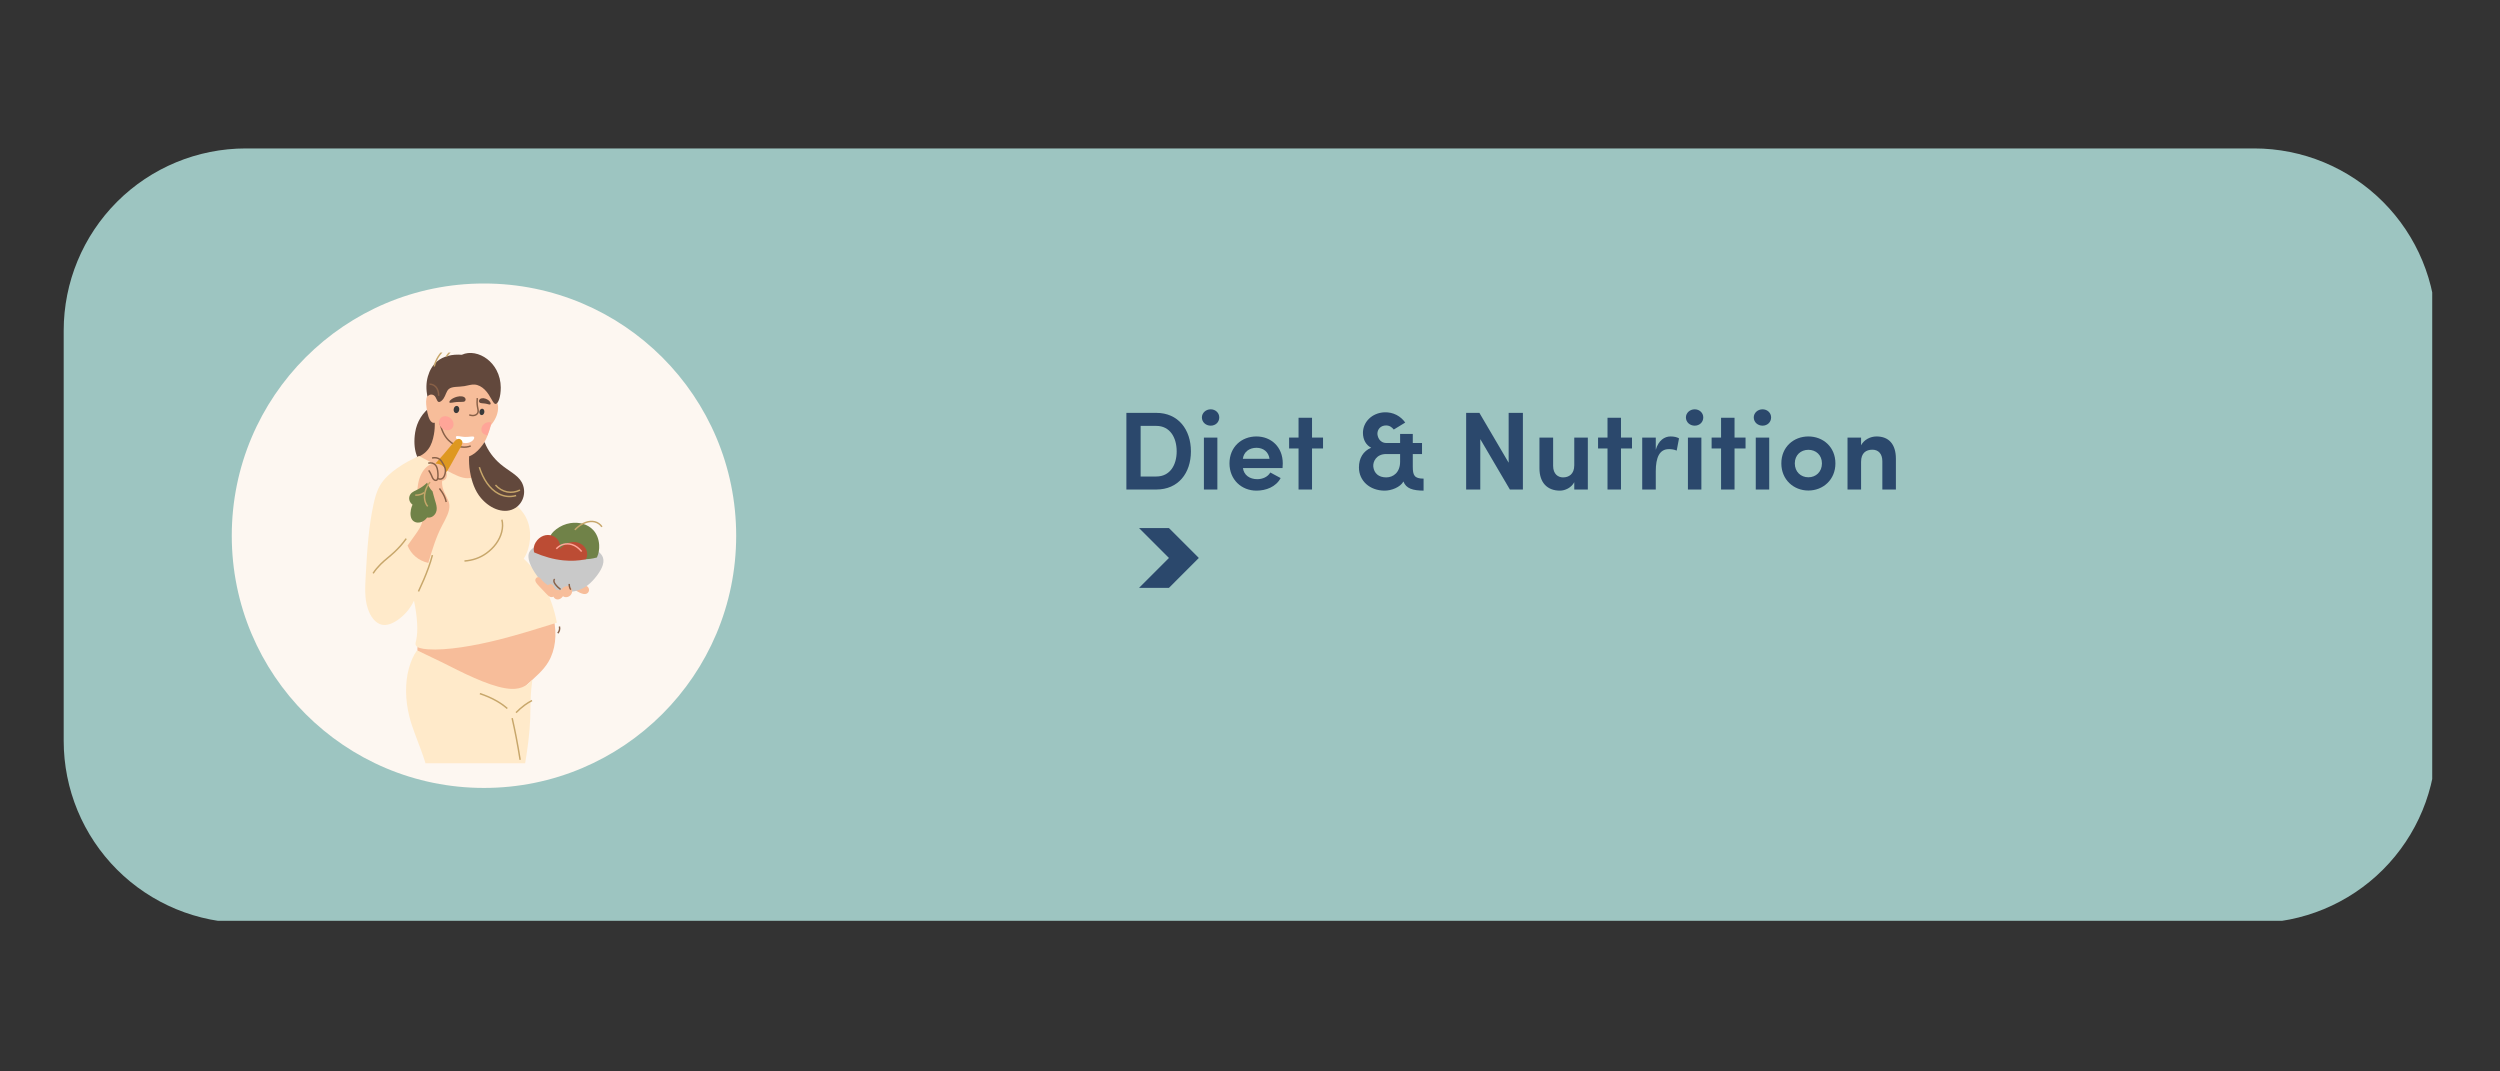 <svg xmlns="http://www.w3.org/2000/svg" xmlns:xlink="http://www.w3.org/1999/xlink" width="700" zoomAndPan="magnify" viewBox="0 0 525 225" height="300" preserveAspectRatio="xMidYMid meet" version="1.0"><rect x="0" y="0" width="525" height="225" fill="#333333" stroke="none"/><defs><g/><clipPath id="da6f298a2c"><path d="M 13.375 31.172 L 511 31.172 L 511 194 L 13.375 194 Z M 13.375 31.172 " clip-rule="nonzero"/></clipPath><clipPath id="1b46a7ac09"><path d="M 51.625 31.172 L 473.375 31.172 C 483.52 31.172 493.25 35.203 500.422 42.375 C 507.594 49.551 511.625 59.277 511.625 69.422 L 511.625 155.578 C 511.625 165.723 507.594 175.449 500.422 182.625 C 493.25 189.797 483.52 193.828 473.375 193.828 L 51.625 193.828 C 41.48 193.828 31.75 189.797 24.578 182.625 C 17.406 175.449 13.375 165.723 13.375 155.578 L 13.375 69.422 C 13.375 59.277 17.406 49.551 24.578 42.375 C 31.75 35.203 41.48 31.172 51.625 31.172 " clip-rule="nonzero"/></clipPath><clipPath id="e16b474995"><path d="M 48.672 59.535 L 154.598 59.535 L 154.598 165.465 L 48.672 165.465 Z M 48.672 59.535 " clip-rule="nonzero"/></clipPath><clipPath id="69e9236585"><path d="M 154.598 112.5 C 154.598 141.75 130.887 165.465 101.633 165.465 C 72.383 165.465 48.672 141.75 48.672 112.5 C 48.672 83.25 72.383 59.535 101.633 59.535 C 130.887 59.535 154.598 83.25 154.598 112.5 Z M 154.598 112.5 " clip-rule="nonzero"/></clipPath><clipPath id="c239fa6ace"><path d="M 239.203 110.898 L 251.754 110.898 L 251.754 123.449 L 239.203 123.449 Z M 239.203 110.898 " clip-rule="nonzero"/></clipPath><clipPath id="0d14963300"><path d="M 239.203 110.898 L 245.48 110.898 L 251.754 117.172 L 245.48 123.449 L 239.203 123.449 L 245.48 117.172 L 239.203 110.898 " clip-rule="nonzero"/></clipPath><clipPath id="77cd121360"><path d="M 87 74.039 L 104 74.039 L 104 104 L 87 104 Z M 87 74.039 " clip-rule="nonzero"/></clipPath><clipPath id="a02078f660"><path d="M 76.508 95 L 117 95 L 117 137 L 76.508 137 Z M 76.508 95 " clip-rule="nonzero"/></clipPath><clipPath id="afae7c9911"><path d="M 89 74.039 L 106 74.039 L 106 85 L 89 85 Z M 89 74.039 " clip-rule="nonzero"/></clipPath><clipPath id="3cb0d03048"><path d="M 85.27 136.555 L 111.801 136.555 L 111.801 160.289 L 85.27 160.289 Z M 85.27 136.555 " clip-rule="nonzero"/></clipPath><clipPath id="ffb0efb864"><path d="M 110.961 113.75 L 126.727 113.75 L 126.727 124.344 L 110.961 124.344 Z M 110.961 113.75 " clip-rule="nonzero"/></clipPath><clipPath id="c2b5cbdf65"><path d="M 104.699 149.457 L 109.691 149.457 L 109.691 160.289 L 104.699 160.289 Z M 104.699 149.457 " clip-rule="nonzero"/></clipPath><clipPath id="bedafe8503"><path d="M 76.508 113 L 87 113 L 87 124 L 76.508 124 Z M 76.508 113 " clip-rule="nonzero"/></clipPath><clipPath id="59cbc49ba8"><path d="M 117 109 L 126.758 109 L 126.758 115 L 117 115 Z M 117 109 " clip-rule="nonzero"/></clipPath><clipPath id="6e8c42225e"><path d="M 88 74.039 L 99 74.039 L 99 82 L 88 82 Z M 88 74.039 " clip-rule="nonzero"/></clipPath><clipPath id="eca9a3da13"><path d="M 91 74.039 L 99 74.039 L 99 80 L 91 80 Z M 91 74.039 " clip-rule="nonzero"/></clipPath></defs><g clip-path="url(#da6f298a2c)"><g clip-path="url(#1b46a7ac09)"><path fill="#9dc5c1" d="M 13.375 31.172 L 510.766 31.172 L 510.766 193.367 L 13.375 193.367 Z M 13.375 31.172 " fill-opacity="1" fill-rule="nonzero"/></g></g><g clip-path="url(#e16b474995)"><g clip-path="url(#69e9236585)"><path fill="#fdf7f1" d="M 48.672 59.535 L 154.598 59.535 L 154.598 165.465 L 48.672 165.465 Z M 48.672 59.535 " fill-opacity="1" fill-rule="nonzero"/></g></g><g clip-path="url(#c239fa6ace)"><g clip-path="url(#0d14963300)"><path fill="#2b486c" d="M 239.203 110.898 L 251.754 110.898 L 251.754 123.449 L 239.203 123.449 Z M 239.203 110.898 " fill-opacity="1" fill-rule="nonzero"/></g></g><g fill="#2b486c" fill-opacity="1"><g transform="translate(234.533, 102.8)"><g><path d="M 5 -13.363 L 8.293 -13.363 C 11.145 -13.363 12.57 -10.934 12.57 -8.012 C 12.57 -5.117 11.145 -2.734 8.293 -2.734 L 5 -2.734 Z M 8.293 0 C 12.895 0 15.559 -3.434 15.559 -8.012 C 15.559 -12.594 12.895 -16.098 8.293 -16.098 L 2.008 -16.098 L 2.008 0 Z M 8.293 0 "/></g></g></g><g fill="#2b486c" fill-opacity="1"><g transform="translate(251.208, 102.8)"><g><path d="M 4.438 -10.91 L 1.613 -10.91 L 1.613 0 L 4.438 0 Z M 1.191 -15.141 C 1.191 -14.133 2.031 -13.41 3.039 -13.41 C 4.043 -13.41 4.836 -14.133 4.836 -15.141 C 4.836 -16.098 4.043 -16.844 3.039 -16.844 C 2.031 -16.844 1.191 -16.098 1.191 -15.141 Z M 1.191 -15.141 "/></g></g></g><g fill="#2b486c" fill-opacity="1"><g transform="translate(257.257, 102.8)"><g><path d="M 12.125 -5.488 C 12.125 -8.949 9.672 -11.145 6.59 -11.145 C 3.48 -11.145 0.934 -8.949 0.934 -5.488 C 0.934 -2.055 3.48 0.234 6.59 0.234 C 8.598 0.234 10.676 -0.539 11.68 -2.406 C 10.957 -2.781 10.188 -3.199 9.508 -3.574 C 8.973 -2.641 7.875 -2.172 6.773 -2.172 C 5.164 -2.172 3.949 -3.039 3.762 -4.508 L 12.078 -4.508 C 12.102 -4.766 12.125 -5.211 12.125 -5.488 Z M 3.738 -6.449 C 3.949 -7.941 5.117 -8.762 6.613 -8.762 C 8.012 -8.762 9.133 -7.941 9.344 -6.449 Z M 3.738 -6.449 "/></g></g></g><g fill="#2b486c" fill-opacity="1"><g transform="translate(270.173, 102.8)"><g><path d="M 5.352 -15.07 L 2.523 -15.07 L 2.523 -10.91 L 0.539 -10.91 L 0.539 -8.621 L 2.523 -8.621 L 2.523 0 L 5.352 0 L 5.352 -8.621 L 7.664 -8.621 L 7.664 -10.91 L 5.352 -10.91 Z M 5.352 -15.07 "/></g></g></g><g fill="#2b486c" fill-opacity="1"><g transform="translate(278.371, 102.8)"><g/></g></g><g fill="#2b486c" fill-opacity="1"><g transform="translate(284.163, 102.8)"><g><path d="M 9.859 -7.453 L 9.859 -5.84 C 9.859 -3.598 8.434 -2.547 6.938 -2.547 C 5.352 -2.547 4.391 -3.41 4.23 -4.789 C 4.113 -5.816 4.836 -7.453 6.938 -7.453 Z M 6.613 0.234 C 8.035 0.234 9.883 -0.469 10.559 -1.684 C 11.121 -0.188 12.547 0.211 14.789 0.234 L 14.789 -2.289 C 12.848 -2.289 12.523 -2.992 12.523 -4.789 L 12.523 -7.453 L 14.461 -7.453 L 14.461 -9.766 L 12.523 -9.766 L 12.523 -11.68 L 9.859 -11.68 L 9.859 -9.766 L 7.031 -9.766 C 5.398 -9.766 5.094 -11.285 5.094 -11.727 C 5.094 -12.594 5.723 -13.457 6.914 -13.457 C 7.641 -13.457 8.152 -13.082 8.527 -12.594 L 10.934 -14.062 C 10 -15.395 8.434 -16.285 6.566 -16.215 C 3.949 -16.098 2.055 -14.18 2.055 -11.891 C 2.055 -10.395 2.781 -9.273 3.785 -8.785 C 2.102 -8.059 1.215 -6.59 1.215 -4.625 C 1.215 -1.824 3.504 0.234 6.613 0.234 Z M 6.613 0.234 "/></g></g></g><g fill="#2b486c" fill-opacity="1"><g transform="translate(300.091, 102.8)"><g/></g></g><g fill="#2b486c" fill-opacity="1"><g transform="translate(305.883, 102.8)"><g><path d="M 13.926 -16.098 L 10.934 -16.098 L 10.934 -5.629 L 4.789 -16.098 L 2.008 -16.098 L 2.008 0 L 4.977 0 L 4.977 -10.582 L 11.191 0 L 13.926 0 Z M 13.926 -16.098 "/></g></g></g><g fill="#2b486c" fill-opacity="1"><g transform="translate(321.812, 102.8)"><g><path d="M 8.785 -5.094 C 8.785 -3.199 7.617 -2.547 6.426 -2.547 C 5.422 -2.547 4.344 -3.199 4.344 -4.977 L 4.344 -10.91 L 1.473 -10.91 L 1.473 -4.461 C 1.473 -1.379 3.176 0.234 5.77 0.234 C 6.867 0.234 8.176 -0.375 8.785 -1.543 L 8.785 0 L 11.633 0 L 11.633 -10.91 L 8.785 -10.91 Z M 8.785 -5.094 "/></g></g></g><g fill="#2b486c" fill-opacity="1"><g transform="translate(335.054, 102.8)"><g><path d="M 5.352 -15.07 L 2.523 -15.07 L 2.523 -10.91 L 0.539 -10.91 L 0.539 -8.621 L 2.523 -8.621 L 2.523 0 L 5.352 0 L 5.352 -8.621 L 7.664 -8.621 L 7.664 -10.91 L 5.352 -10.91 Z M 5.352 -15.07 "/></g></g></g><g fill="#2b486c" fill-opacity="1"><g transform="translate(343.252, 102.8)"><g><path d="M 4.461 -3.855 C 4.461 -6.75 5.258 -8.48 7.195 -8.48 C 7.477 -8.48 8.176 -8.48 8.855 -8.176 L 9.344 -10.746 C 8.902 -11.004 8.316 -11.145 7.547 -11.145 C 6.309 -11.145 5.023 -10.328 4.461 -8.34 L 4.461 -10.91 L 1.613 -10.91 L 1.613 0 L 4.461 0 Z M 4.461 -3.855 "/></g></g></g><g fill="#2b486c" fill-opacity="1"><g transform="translate(352.851, 102.8)"><g><path d="M 4.438 -10.91 L 1.613 -10.91 L 1.613 0 L 4.438 0 Z M 1.191 -15.141 C 1.191 -14.133 2.031 -13.41 3.039 -13.41 C 4.043 -13.41 4.836 -14.133 4.836 -15.141 C 4.836 -16.098 4.043 -16.844 3.039 -16.844 C 2.031 -16.844 1.191 -16.098 1.191 -15.141 Z M 1.191 -15.141 "/></g></g></g><g fill="#2b486c" fill-opacity="1"><g transform="translate(358.9, 102.8)"><g><path d="M 5.352 -15.07 L 2.523 -15.07 L 2.523 -10.91 L 0.539 -10.91 L 0.539 -8.621 L 2.523 -8.621 L 2.523 0 L 5.352 0 L 5.352 -8.621 L 7.664 -8.621 L 7.664 -10.91 L 5.352 -10.91 Z M 5.352 -15.07 "/></g></g></g><g fill="#2b486c" fill-opacity="1"><g transform="translate(367.098, 102.8)"><g><path d="M 4.438 -10.91 L 1.613 -10.91 L 1.613 0 L 4.438 0 Z M 1.191 -15.141 C 1.191 -14.133 2.031 -13.41 3.039 -13.41 C 4.043 -13.41 4.836 -14.133 4.836 -15.141 C 4.836 -16.098 4.043 -16.844 3.039 -16.844 C 2.031 -16.844 1.191 -16.098 1.191 -15.141 Z M 1.191 -15.141 "/></g></g></g><g fill="#2b486c" fill-opacity="1"><g transform="translate(373.147, 102.8)"><g><path d="M 6.613 -2.57 C 5.023 -2.57 3.762 -3.715 3.762 -5.488 C 3.762 -7.242 5.023 -8.34 6.613 -8.34 C 8.199 -8.34 9.461 -7.242 9.461 -5.488 C 9.461 -3.715 8.199 -2.57 6.613 -2.57 Z M 6.613 0.211 C 9.695 0.211 12.289 -2.055 12.289 -5.488 C 12.289 -8.949 9.695 -11.145 6.613 -11.145 C 3.527 -11.145 0.934 -8.949 0.934 -5.488 C 0.934 -2.055 3.527 0.211 6.613 0.211 Z M 6.613 0.211 "/></g></g></g><g fill="#2b486c" fill-opacity="1"><g transform="translate(386.366, 102.8)"><g><path d="M 4.461 -5.816 C 4.461 -7.711 5.535 -8.363 6.844 -8.363 C 8.082 -8.363 8.926 -7.523 8.926 -5.934 L 8.926 0 L 11.773 0 L 11.773 -6.449 C 11.773 -9.555 10.258 -11.145 7.711 -11.145 C 6.426 -11.145 5.094 -10.488 4.461 -9.297 L 4.461 -10.91 L 1.613 -10.91 L 1.613 0 L 4.461 0 Z M 4.461 -5.816 "/></g></g></g><path fill="#f7bd9a" d="M 120.668 123.781 C 121.016 123.598 121.379 123.453 121.75 123.332 C 122.199 123.191 122.66 123.09 123.129 123.023 C 123.508 123.211 123.715 123.562 123.699 123.918 C 123.684 124.242 123.484 124.535 123.188 124.672 C 122.801 124.852 122.301 124.711 121.801 124.492 C 121.391 124.316 121.012 124.074 120.668 123.781 " fill-opacity="1" fill-rule="nonzero"/><path fill="#f7bd9a" d="M 103.363 83.492 C 103.746 83.637 104.137 83.988 104.363 84.453 C 104.633 85.008 104.648 85.676 104.539 86.336 C 104.434 86.961 104.215 87.562 103.906 88.109 C 103.23 89.32 102.281 90.215 101.574 90.164 C 98.625 89.969 99.73 82.059 103.363 83.492 " fill-opacity="1" fill-rule="nonzero"/><path fill="#f7bd9a" d="M 116.289 129.992 C 116.988 133.238 116.656 136.484 115.156 139.008 C 114.094 140.797 112.422 142.18 110.801 143.652 C 109.66 144.691 108.594 145.789 107.086 146.293 C 102.719 147.754 95.293 144.395 88.242 138.641 C 88.004 138.32 87.855 137.961 87.762 137.562 C 87.574 136.762 87.641 135.793 87.828 134.844 L 116.289 129.992 " fill-opacity="1" fill-rule="nonzero"/><path fill="#62483c" d="M 90.633 85.273 C 88.703 86.641 87.547 88.559 87.184 90.805 C 86.625 94.266 87.633 97.16 89.168 97.332 C 89.676 97.391 90.191 97.059 90.582 97.164 C 91.102 97.305 91.359 98.152 91.883 98.641 C 93.113 99.793 94.961 99.281 95.523 97.863 C 96.117 96.375 94.336 94.152 92.91 91.461 C 91.883 89.512 91.145 87.43 90.633 85.273 " fill-opacity="1" fill-rule="nonzero"/><g clip-path="url(#77cd121360)"><path fill="#f7bd9a" d="M 97.844 74.926 C 96.02 74.977 94.324 76.277 93.164 78.07 C 92.195 79.566 91.668 81.34 91.793 83.211 C 91.957 82.773 91.816 82.367 91.469 82.191 C 90.918 81.914 90.148 82.328 89.738 83.141 C 89.391 83.832 89.457 84.711 89.578 85.617 C 89.762 86.961 90.09 88.238 90.676 88.656 C 90.867 88.793 91.078 88.828 91.301 88.77 C 91.328 89.602 91.27 90.422 91.121 91.234 C 90.922 92.355 90.598 93.438 89.945 94.309 C 89.309 95.16 88.398 95.793 87.312 96.086 C 89.75 100.488 93.148 103.445 96.449 103.402 C 98.262 103.379 99.75 102.434 100.637 100.766 C 99.973 100.262 99.379 99.684 99.047 99.051 C 98.871 98.723 98.77 98.383 98.703 98.023 C 98.598 97.453 98.59 96.848 98.637 96.246 C 99.5 95.75 100.211 95.078 100.828 94.27 C 102.16 92.535 102.988 90.141 103.465 87.695 C 103.684 86.555 103.828 85.398 103.891 84.234 C 103.965 82.758 103.902 81.297 103.5 79.949 C 102.602 76.93 100.348 74.852 97.844 74.926 " fill-opacity="1" fill-rule="nonzero"/></g><g clip-path="url(#a02078f660)"><path fill="#ffeaca" d="M 88.012 95.777 C 86.395 96.453 84.863 97.293 83.441 98.293 C 81.992 99.316 80.656 100.48 79.805 101.945 C 79.094 103.164 78.727 104.566 78.418 106 C 77.941 108.211 77.617 110.473 77.387 112.742 C 77.109 115.445 76.957 118.16 76.801 120.875 C 76.664 123.312 76.539 125.711 77.246 127.824 C 77.805 129.496 78.812 130.867 80.156 131.184 C 81.391 131.469 82.793 130.793 84.035 129.809 C 85.254 128.84 86.238 127.605 86.938 126.152 C 87.293 127.797 87.531 129.473 87.609 131.117 C 87.664 132.27 87.621 133.418 87.398 134.434 C 87.316 134.82 87.191 135.191 87.312 135.477 C 87.547 136.039 88.559 136.258 89.844 136.352 C 93.809 136.637 99.66 135.609 104.723 134.336 C 108.844 133.301 112.883 132.027 116.941 130.766 C 116.699 129.469 116.367 128.199 115.949 126.949 C 115.309 125.023 114.496 123.164 113.422 121.457 C 112.469 119.941 111.32 118.551 109.984 117.328 C 110.77 116.094 111.172 114.703 111.293 113.297 C 111.457 111.391 111.059 109.457 110.023 107.918 C 108.836 106.145 106.934 104.824 105.027 103.465 C 103.375 102.285 101.922 100.875 100.41 99.539 C 99.832 100.137 99.062 100.418 98.25 100.43 C 96.922 100.449 95.445 99.672 93.98 98.895 C 92 97.84 89.988 96.844 88.012 95.777 " fill-opacity="1" fill-rule="nonzero"/></g><path fill="#ffa598" d="M 102.332 91.438 C 102.484 91.047 102.625 90.648 102.754 90.25 C 102.914 89.75 103.059 89.246 103.184 88.738 C 102.973 88.664 102.75 88.641 102.531 88.66 C 102.285 88.684 102.055 88.766 101.852 88.891 C 101.117 89.344 100.938 90.211 101.219 90.75 C 101.309 90.922 101.449 91.039 101.609 91.141 C 101.824 91.277 102.07 91.379 102.332 91.438 " fill-opacity="1" fill-rule="nonzero"/><g clip-path="url(#afae7c9911)"><path fill="#62483c" d="M 104.055 84.828 C 104.633 84.84 105.168 83.316 105.16 81.367 C 105.152 80.086 104.852 78.832 104.258 77.715 C 103.273 75.871 101.559 74.551 99.668 74.203 C 98.758 74.039 97.836 74.102 96.977 74.504 C 94.98 74.344 93.102 74.781 91.773 75.902 C 90.824 76.699 90.199 77.824 89.852 79.051 C 89.473 80.402 89.453 81.844 89.773 83.273 C 90.148 82.789 90.738 82.75 91.152 83.051 C 91.66 83.418 91.711 84.281 92.09 84.402 C 92.383 84.5 92.812 84.176 93.137 83.707 C 93.602 83.035 93.727 82.16 94.242 81.707 C 94.918 81.109 96.25 81.301 97.531 81.086 C 98.262 80.965 98.969 80.711 99.66 80.758 C 100.441 80.809 101.18 81.23 101.77 81.805 C 103.031 83.023 103.488 84.816 104.055 84.828 " fill-opacity="1" fill-rule="nonzero"/></g><path fill="#62483c" d="M 97.703 83.629 C 97.48 83.227 96.742 83.109 95.969 83.316 C 94.828 83.621 94.203 84.301 94.395 84.531 C 94.527 84.699 95.219 84.473 95.969 84.418 C 96.293 84.398 96.621 84.406 96.945 84.398 C 97.211 84.395 97.469 84.387 97.621 84.254 C 97.789 84.105 97.828 83.848 97.703 83.629 " fill-opacity="1" fill-rule="nonzero"/><path fill="#62483c" d="M 100.684 83.922 C 100.902 83.609 101.43 83.535 101.941 83.715 C 102.855 84.031 103.211 84.738 102.961 84.922 C 102.809 85.031 102.355 84.812 101.852 84.742 C 101.621 84.711 101.391 84.707 101.16 84.676 C 100.977 84.656 100.797 84.617 100.695 84.508 C 100.555 84.359 100.551 84.117 100.684 83.922 " fill-opacity="1" fill-rule="nonzero"/><path fill="#393939" d="M 95.273 85.906 C 95.34 85.484 95.656 85.188 95.977 85.238 C 96.297 85.289 96.504 85.672 96.438 86.09 C 96.371 86.512 96.055 86.809 95.734 86.758 C 95.414 86.707 95.207 86.324 95.273 85.906 " fill-opacity="1" fill-rule="nonzero"/><path fill="#393939" d="M 100.688 86.418 C 100.746 86.047 101.027 85.789 101.309 85.832 C 101.594 85.879 101.773 86.215 101.711 86.586 C 101.652 86.957 101.375 87.219 101.09 87.172 C 100.809 87.125 100.625 86.789 100.688 86.418 " fill-opacity="1" fill-rule="nonzero"/><path stroke-linecap="butt" transform="matrix(0.003, 0, 0, -0.003, 76.695, 160.288)" fill="none" stroke-linejoin="miter" d="M 7845.388 25563.691 C 7825.092 25364.755 7825.092 25164.466 7857.566 24969.59 C 7884.629 24811.253 7934.694 24662.389 7888.688 24547.358 C 7816.973 24361.955 7557.173 24279.404 7282.489 24391.728 " stroke="#886047" stroke-width="103.198" stroke-opacity="1" stroke-miterlimit="4"/><path stroke-linecap="butt" transform="matrix(0.003, 0, 0, -0.003, 76.695, 160.288)" fill="none" stroke-linejoin="miter" d="M 5227.097 23918.071 C 5308.284 23403.815 5500.427 22939.631 5838.708 22605.364 C 6089.035 22357.709 6408.372 22185.839 6749.359 22141.18 C 6961.799 22112.761 7181.005 22130.354 7386.68 22212.905 " stroke="#886047" stroke-width="103.198" stroke-opacity="1" stroke-miterlimit="4"/><path fill="#ffffff" d="M 95.785 91.656 C 95.961 91.438 96.754 91.723 97.594 91.758 C 98.484 91.793 99.336 91.543 99.52 91.738 C 99.914 92.156 98.637 93.547 96.82 92.852 C 96.043 92.555 95.586 91.922 95.785 91.656 " fill-opacity="1" fill-rule="nonzero"/><path stroke-linecap="butt" transform="matrix(0.003, 0, 0, -0.003, 76.695, 160.288)" fill="none" stroke-linejoin="miter" d="M 4501.823 26536.719 C 4665.551 26539.425 4811.688 26475.82 4922.644 26366.202 C 5078.253 26211.925 5147.262 25977.803 5143.203 25722.028 " stroke="#886047" stroke-width="103.198" stroke-opacity="1" stroke-miterlimit="4"/><path fill="#ffa598" d="M 92.477 87.848 C 92.965 87.258 93.914 87.242 94.602 87.812 C 95.293 88.383 95.453 89.32 94.965 89.91 C 94.477 90.5 93.527 90.516 92.836 89.945 C 92.148 89.375 91.988 88.441 92.477 87.848 " fill-opacity="1" fill-rule="nonzero"/><path fill="#62483c" d="M 101.754 92.836 C 102.461 94.656 103.648 96.227 105.094 97.457 C 106.738 98.859 108.734 99.738 109.562 101.27 C 110.598 103.188 109.992 105.547 108.211 106.676 C 106.125 108 103.125 107.074 101.008 104.594 C 99.738 103.098 99.055 101.129 98.699 99.035 C 98.52 97.98 98.449 96.906 98.516 95.828 C 98.969 95.668 99.375 95.422 99.762 95.121 C 100.512 94.539 101.176 93.715 101.754 92.836 " fill-opacity="1" fill-rule="nonzero"/><path fill="#f7bd9a" d="M 85.586 114.57 C 86.148 113.781 86.715 113 87.27 112.207 C 87.914 111.289 88.562 110.379 88.684 109.395 C 88.801 108.461 88.449 107.473 88.172 106.461 C 87.766 104.992 87.555 103.512 87.73 102.094 C 88.117 98.98 89.902 97.09 91.828 97.301 C 93.398 97.473 94.121 99.195 93.75 100.273 C 93.613 100.664 93.301 100.941 92.863 100.949 C 92.785 101.535 92.871 102.121 93.043 102.676 C 93.418 103.887 94.27 104.926 94.371 106.043 C 94.492 107.402 93.637 108.859 92.84 110.371 C 91.535 112.844 90.75 115.535 89.941 118.215 C 88.926 117.984 88.008 117.539 87.246 116.887 C 86.52 116.27 85.953 115.484 85.586 114.57 " fill-opacity="1" fill-rule="nonzero"/><path fill="#de9820" d="M 91.418 97.359 C 91.965 96.746 92.52 96.137 93.059 95.516 C 93.758 94.703 94.453 93.883 95.117 93.078 C 95.48 92.645 95.812 92.227 96.211 92.168 C 96.59 92.117 96.969 92.348 97.078 92.711 C 97.223 93.184 96.801 93.805 96.398 94.488 C 96.02 95.137 95.688 95.805 95.32 96.461 C 94.816 97.371 94.324 98.289 93.758 99.16 C 93.66 98.645 93.402 98.207 93.02 97.891 C 92.586 97.531 92.023 97.355 91.418 97.359 " fill-opacity="1" fill-rule="nonzero"/><path fill="#708248" d="M 89.684 101.367 C 89.164 101.891 88.562 102.324 87.922 102.672 C 87.262 103.027 86.578 103.266 86.227 103.742 C 85.641 104.539 85.93 105.625 86.84 106.105 C 87.422 106.414 88.188 106.375 88.68 105.789 C 88.23 107.141 88.637 108.359 89.598 108.641 C 90.504 108.91 91.5 108.266 91.688 107.148 C 91.797 106.523 91.582 105.812 91.352 105.078 C 91.152 104.449 91.012 103.805 90.828 103.168 C 90.645 102.996 90.484 102.805 90.34 102.594 C 90.078 102.223 89.867 101.801 89.684 101.367 " fill-opacity="1" fill-rule="nonzero"/><g clip-path="url(#3cb0d03048)"><path fill="#ffeaca" d="M 110.266 144.043 C 109.438 144.5 108.484 144.715 107.363 144.668 C 104.035 144.531 99.047 142.25 94.258 139.801 C 92.059 138.672 89.793 137.668 87.582 136.562 C 86.777 137.684 86.27 138.934 85.891 140.27 C 85 143.414 85.117 147.105 85.973 150.5 C 86.566 152.855 87.547 155.105 88.379 157.426 C 88.727 158.398 89.07 159.297 89.355 160.289 L 110.281 160.289 C 110.809 157.148 111.23 153.961 111.348 150.867 C 111.41 149.262 111.383 147.672 111.465 146.141 C 111.484 145.699 111.516 145.266 111.555 144.828 C 111.621 144.125 111.703 143.426 111.793 142.723 C 111.402 143.297 110.855 143.723 110.266 144.043 " fill-opacity="1" fill-rule="nonzero"/></g><g clip-path="url(#ffb0efb864)"><path fill="#c9c9c9" d="M 111.168 115.93 C 110.551 117.199 111.453 119.051 112.711 120.836 C 113.363 121.766 114.102 122.629 114.992 123.215 C 115.586 123.602 116.238 123.859 116.914 124.039 C 118.938 124.574 121.055 124.359 122.738 123.363 C 123.59 122.863 124.293 122.168 124.938 121.402 C 126.16 119.941 127.039 118.355 126.625 117.098 C 126.32 116.188 125.363 115.527 124.242 115 C 121.602 113.762 118.273 113.473 115.027 114.059 C 113.312 114.363 111.719 114.859 111.168 115.93 " fill-opacity="1" fill-rule="nonzero"/></g><path fill="#f7bd9a" d="M 113.082 121.207 C 112.762 121.16 112.457 121.422 112.414 121.777 C 112.371 122.164 112.73 122.57 113.121 123 C 113.648 123.582 114.195 124.141 114.742 124.711 C 115.004 124.98 115.262 125.258 115.57 125.355 C 115.781 125.422 116.016 125.41 116.223 125.293 C 116.379 125.637 116.664 125.848 117.012 125.883 C 117.469 125.93 117.902 125.664 118.227 125.211 C 118.527 125.426 118.887 125.457 119.215 125.355 C 119.789 125.18 120.16 124.68 120.141 124.094 C 120.125 123.723 119.949 123.371 119.645 123.195 C 119.293 122.988 118.828 123.047 118.426 123.289 C 118.184 123.43 117.984 123.637 117.867 123.906 L 117.203 123.93 C 116.91 123.941 116.656 123.75 116.469 123.492 C 116.293 123.25 116.203 122.957 116 122.805 C 115.738 122.613 115.344 122.629 115.051 122.902 C 114.633 122.629 114.242 122.316 113.914 121.949 C 113.613 121.613 113.375 121.246 113.082 121.207 " fill-opacity="1" fill-rule="nonzero"/><path fill="#708248" d="M 115.492 112.992 C 115.555 112.266 116.145 111.645 116.836 111.121 C 117.703 110.461 118.719 110.023 119.781 109.855 C 121.609 109.57 123.41 110.07 124.559 111.289 C 125.34 112.117 125.754 113.246 125.824 114.438 C 125.879 115.328 125.738 116.227 125.355 117.066 C 123.461 117.613 121.566 117.555 119.766 116.926 C 117.242 116.047 115.359 114.5 115.492 112.992 " fill-opacity="1" fill-rule="nonzero"/><path fill="#bc4c34" d="M 112.184 116.012 C 111.953 115.258 112.109 114.512 112.496 113.887 C 113.301 112.582 114.727 112.035 116.023 112.516 C 117.121 112.926 117.781 113.996 117.621 115.297 C 118.418 114.316 119.484 113.77 120.613 113.828 C 121.625 113.883 122.551 114.391 123.016 115.246 C 123.379 115.91 123.418 116.711 123.039 117.445 C 121.477 117.777 119.891 117.836 118.32 117.68 C 116.227 117.473 114.164 116.875 112.184 116.012 " fill-opacity="1" fill-rule="nonzero"/><g clip-path="url(#c2b5cbdf65)"><path stroke-linecap="butt" transform="matrix(0.003, 0, 0, -0.003, 76.695, 160.288)" fill="none" stroke-linejoin="miter" d="M 10285.068 3159.707 C 10386.552 2721.236 10478.565 2280.058 10565.164 1837.527 C 10668.002 1307.031 10760.014 775.182 10843.908 241.979 " stroke="#c7a66a" stroke-width="103.198" stroke-opacity="1" stroke-miterlimit="4"/></g><path stroke-linecap="butt" transform="matrix(0.003, 0, 0, -0.003, 76.695, 160.288)" fill="none" stroke-linejoin="miter" d="M 8025.354 4875.7 C 8439.409 4739.016 8841.286 4568.499 9212.042 4354.677 C 9473.195 4204.46 9719.463 4032.59 9945.434 3833.654 " stroke="#c7a66a" stroke-width="103.198" stroke-opacity="1" stroke-miterlimit="4"/><path stroke-linecap="butt" transform="matrix(0.003, 0, 0, -0.003, 76.695, 160.288)" fill="none" stroke-linejoin="miter" d="M 10557.046 3545.4 C 10743.777 3734.862 10941.332 3910.792 11153.773 4067.776 C 11318.854 4188.22 11493.406 4297.838 11676.078 4392.569 " stroke="#c7a66a" stroke-width="103.198" stroke-opacity="1" stroke-miterlimit="4"/><path stroke-linecap="butt" transform="matrix(0.003, 0, 0, -0.003, 76.695, 160.288)" fill="none" stroke-linejoin="miter" d="M 4703.438 14572.138 C 4626.31 14273.058 4532.945 13979.39 4427.401 13687.076 C 4228.492 13129.514 3984.93 12573.305 3727.837 12027.923 " stroke="#c7a66a" stroke-width="103.198" stroke-opacity="1" stroke-miterlimit="4"/><g clip-path="url(#bedafe8503)"><path stroke-linecap="butt" transform="matrix(0.003, 0, 0, -0.003, 76.695, 160.288)" fill="none" stroke-linejoin="miter" d="M 2869.957 15725.155 C 2629.101 15380.062 2347.652 15066.095 2041.846 14780.548 C 1727.922 14485.527 1374.757 14231.105 1075.717 13930.671 C 880.867 13735.795 702.255 13526.033 553.412 13295.971 " stroke="#c7a66a" stroke-width="103.198" stroke-opacity="1" stroke-miterlimit="4"/></g><path stroke-linecap="butt" transform="matrix(0.003, 0, 0, -0.003, 76.695, 160.288)" fill="none" stroke-linejoin="miter" d="M 4680.435 21368.442 C 4876.638 21415.808 5071.487 21387.388 5212.212 21280.477 C 5319.109 21199.279 5388.118 21073.421 5459.834 20946.211 C 5512.605 20851.479 5564.024 20756.748 5592.44 20655.25 C 5631.68 20505.033 5618.149 20342.636 5565.377 20188.359 C 5528.843 20081.448 5476.071 19981.303 5390.824 19929.878 C 5287.987 19868.979 5151.322 19878.452 5039.012 19962.357 " stroke="#886047" stroke-width="103.198" stroke-opacity="1" stroke-miterlimit="4"/><path stroke-linecap="butt" transform="matrix(0.003, 0, 0, -0.003, 76.695, 160.288)" fill="none" stroke-linejoin="miter" d="M 4412.517 21004.403 C 4610.073 21062.595 4800.863 21009.816 4922.644 20869.072 C 5037.659 20736.448 5070.134 20538.865 5086.372 20333.163 C 5105.315 20088.215 5097.197 19867.626 4995.713 19814.847 C 4938.881 19785.074 4861.753 19809.433 4800.863 19862.212 C 4716.969 19933.938 4679.082 20059.795 4624.957 20182.946 C 4574.892 20295.27 4516.707 20404.888 4444.992 20505.033 " stroke="#886047" stroke-width="103.198" stroke-opacity="1" stroke-miterlimit="4"/><path stroke-linecap="butt" transform="matrix(0.003, 0, 0, -0.003, 76.695, 160.288)" fill="none" stroke-linejoin="miter" d="M 5194.622 19236.985 C 5335.346 19058.348 5459.834 18867.532 5549.14 18668.596 C 5603.265 18545.445 5645.211 18420.941 5668.214 18289.671 " stroke="#886047" stroke-width="103.198" stroke-opacity="1" stroke-miterlimit="4"/><path stroke-linecap="butt" transform="matrix(0.003, 0, 0, -0.003, 76.695, 160.288)" fill="none" stroke-linejoin="miter" d="M 14276.779 12555.712 C 14279.485 12452.861 14293.017 12348.656 14326.845 12264.751 C 14344.435 12224.152 14364.732 12186.26 14393.148 12155.134 " stroke="#886047" stroke-width="103.198" stroke-opacity="1" stroke-miterlimit="4"/><path stroke-linecap="butt" transform="matrix(0.003, 0, 0, -0.003, 76.695, 160.288)" fill="none" stroke-linejoin="miter" d="M 13259.231 12895.392 C 13221.344 12856.146 13203.753 12808.78 13207.812 12751.942 C 13215.931 12623.378 13341.772 12471.807 13485.203 12329.71 C 13544.74 12272.871 13608.337 12218.739 13675.993 12170.02 " stroke="#886047" stroke-width="103.198" stroke-opacity="1" stroke-miterlimit="4"/><g clip-path="url(#59cbc49ba8)"><path stroke-linecap="butt" transform="matrix(0.003, 0, 0, -0.003, 76.695, 160.288)" fill="none" stroke-linejoin="miter" d="M 14673.244 16339.556 C 14891.097 16569.618 15141.424 16753.668 15425.58 16852.459 C 15640.727 16928.245 15868.051 16958.017 16079.138 16901.178 C 16273.988 16849.753 16449.894 16730.662 16570.322 16552.025 " stroke="#c7a66a" stroke-width="103.198" stroke-opacity="1" stroke-miterlimit="4"/></g><path stroke-linecap="butt" transform="matrix(0.003, 0, 0, -0.003, 76.695, 160.288)" fill="none" stroke-linejoin="miter" d="M 13376.953 15013.316 C 13516.324 15167.593 13692.23 15273.151 13884.374 15324.577 C 14075.164 15374.649 14276.779 15369.236 14467.569 15312.397 C 14730.075 15232.552 14960.106 15053.915 15150.896 14822.5 " stroke="#ffa598" stroke-width="103.198" stroke-opacity="1" stroke-miterlimit="4"/><path stroke-linecap="butt" transform="matrix(0.003, 0, 0, -0.003, 76.695, 160.288)" fill="none" stroke-linejoin="miter" d="M 9566.56 17052.749 C 9639.629 16767.201 9626.097 16480.3 9555.735 16197.459 C 9408.245 15606.064 9006.367 15075.568 8478.65 14697.996 C 8034.826 14378.616 7513.873 14198.626 6948.268 14159.38 " stroke="#c7a66a" stroke-width="103.198" stroke-opacity="1" stroke-miterlimit="4"/><path stroke-linecap="butt" transform="matrix(0.003, 0, 0, -0.003, 76.695, 160.288)" fill="none" stroke-linejoin="miter" d="M 13593.452 9574.379 C 13615.102 9490.474 13616.455 9405.215 13596.159 9324.017 C 13575.862 9244.172 13536.621 9169.74 13481.143 9106.135 " stroke="#886047" stroke-width="103.198" stroke-opacity="1" stroke-miterlimit="4"/><path fill="#708248" d="M 88.133 104.691 C 87.266 104.789 86.551 105.766 86.293 107.008 C 86.09 107.984 86.219 108.949 86.797 109.406 C 87.82 110.215 89.504 109.535 90.059 107.98 C 90.676 106.246 89.582 104.555 88.133 104.691 " fill-opacity="1" fill-rule="nonzero"/><path stroke-linecap="butt" transform="matrix(0.003, 0, 0, -0.003, 76.695, 160.288)" fill="none" stroke-linejoin="miter" d="M 4542.417 19682.223 C 4401.692 19517.119 4296.148 19330.363 4229.845 19127.367 C 4152.717 18895.952 4122.949 18653.71 4170.308 18422.295 C 4202.783 18261.251 4269.086 18111.034 4374.629 17981.117 " stroke="#c7a66a" stroke-width="103.198" stroke-opacity="1" stroke-miterlimit="4"/><path stroke-linecap="butt" transform="matrix(0.003, 0, 0, -0.003, 76.695, 160.288)" fill="none" stroke-linejoin="miter" d="M 3501.865 18768.741 C 3631.765 18763.328 3760.312 18778.214 3879.387 18818.813 C 3965.986 18847.233 4048.527 18890.539 4120.242 18950.084 " stroke="#c7a66a" stroke-width="103.198" stroke-opacity="1" stroke-miterlimit="4"/><g clip-path="url(#6e8c42225e)"><path stroke-linecap="butt" transform="matrix(0.003, 0, 0, -0.003, 76.695, 160.288)" fill="none" stroke-linejoin="miter" d="M 7025.396 29432.794 C 6493.619 29449.033 6001.083 29300.17 5601.911 28994.323 C 5216.272 28697.949 4949.706 28275.717 4830.632 27776.347 " stroke="#c7a66a" stroke-width="103.198" stroke-opacity="1" stroke-miterlimit="4"/></g><g clip-path="url(#eca9a3da13)"><path stroke-linecap="butt" transform="matrix(0.003, 0, 0, -0.003, 76.695, 160.288)" fill="none" stroke-linejoin="miter" d="M 7124.174 29240.624 C 6776.422 29214.912 6444.907 29126.947 6167.517 28953.723 C 5971.314 28833.279 5803.527 28670.882 5681.746 28469.24 " stroke="#c7a66a" stroke-width="103.198" stroke-opacity="1" stroke-miterlimit="4"/></g><path stroke-linecap="butt" transform="matrix(0.003, 0, 0, -0.003, 76.695, 160.288)" fill="none" stroke-linejoin="miter" d="M 7988.819 20725.622 C 8252.678 19893.338 8707.327 19199.092 9329.764 18871.592 C 9709.991 18669.95 10137.578 18614.464 10563.811 18741.675 " stroke="#c7a66a" stroke-width="103.198" stroke-opacity="1" stroke-miterlimit="4"/><path stroke-linecap="butt" transform="matrix(0.003, 0, 0, -0.003, 76.695, 160.288)" fill="none" stroke-linejoin="miter" d="M 9117.323 19479.227 C 9339.236 19226.158 9620.685 19056.995 9934.609 18994.743 C 10235.003 18936.551 10546.221 18981.21 10834.436 19124.66 " stroke="#c7a66a" stroke-width="103.198" stroke-opacity="1" stroke-miterlimit="4"/></svg>